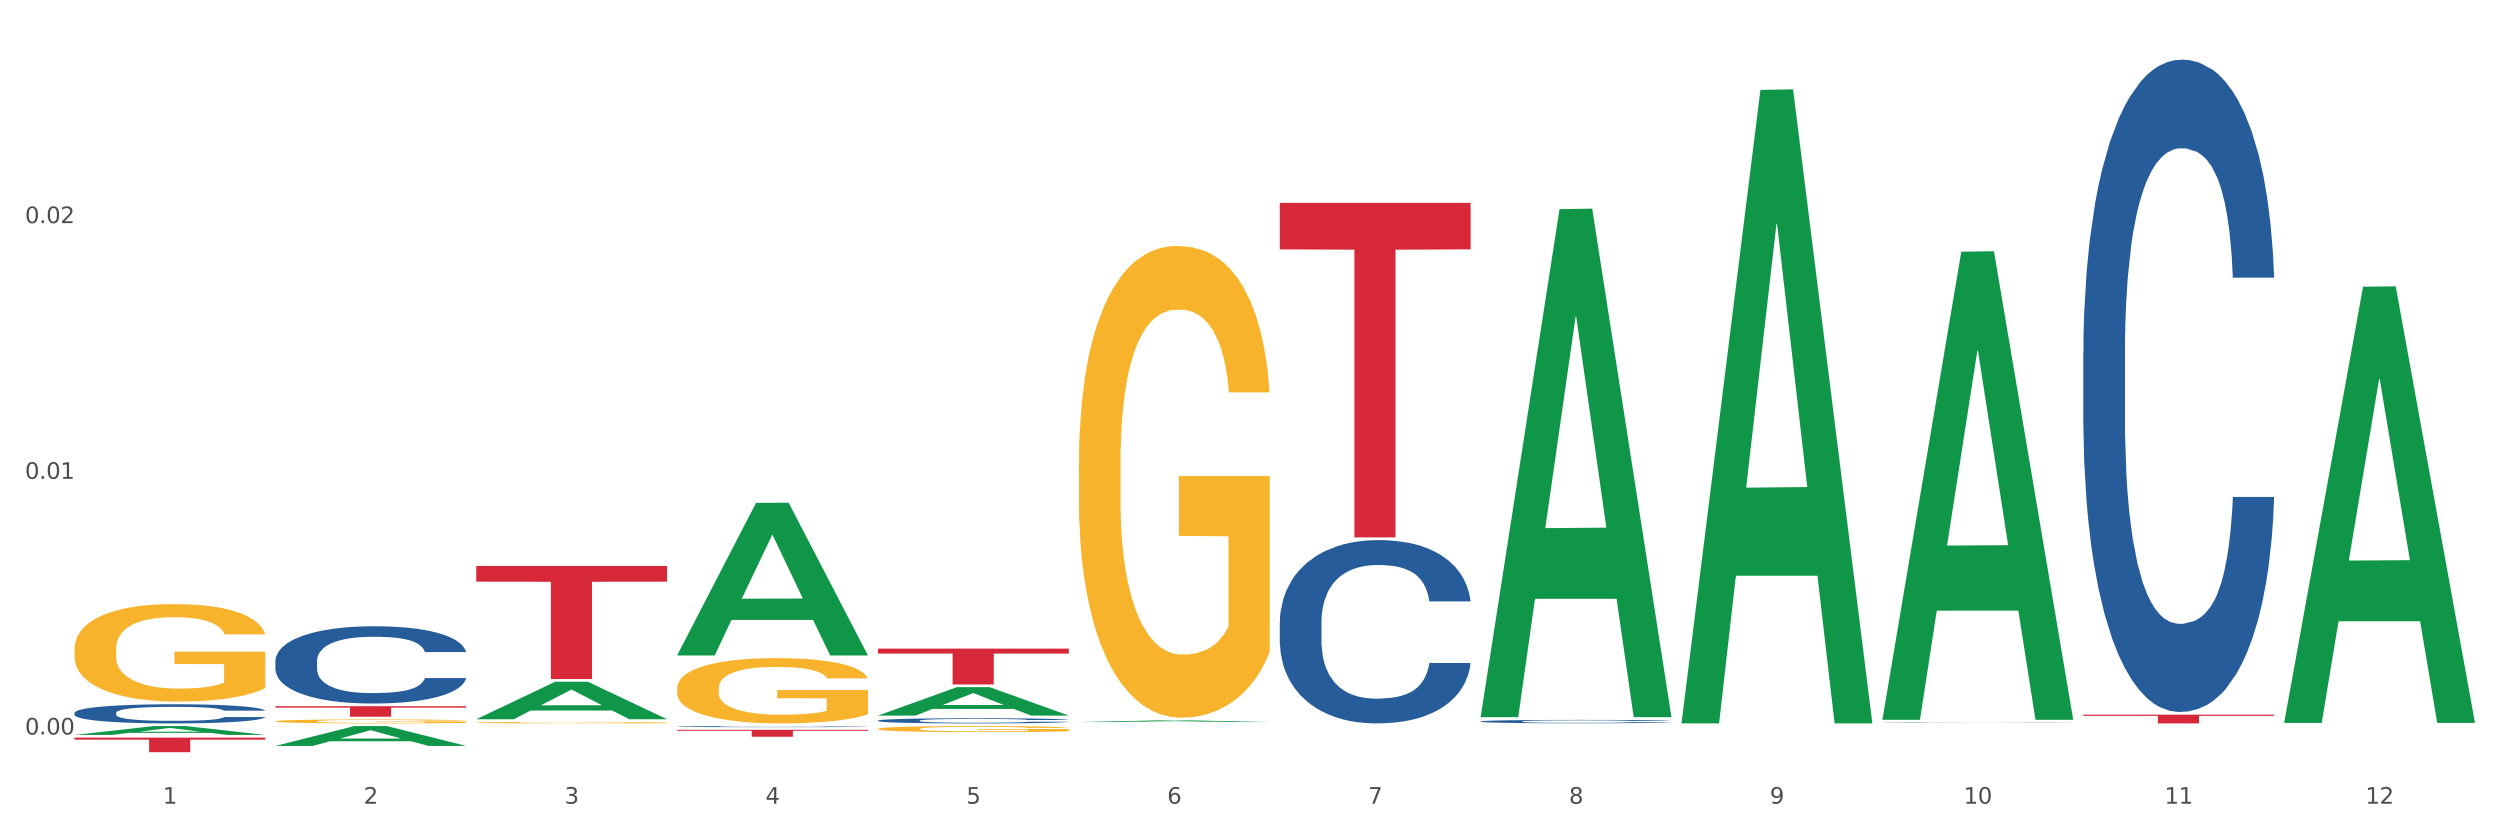 <?xml version="1.0" encoding="utf-8" standalone="no"?>
<!DOCTYPE svg PUBLIC "-//W3C//DTD SVG 1.1//EN"
  "http://www.w3.org/Graphics/SVG/1.1/DTD/svg11.dtd">
<svg xmlns:xlink="http://www.w3.org/1999/xlink" width="1080pt" height="360pt" viewBox="0 0 1080 360" xmlns="http://www.w3.org/2000/svg" version="1.1">
 <rect x="0" y="0" width="1080" height="360" fill="#333333" stroke="none"/>
 <defs>
  <style type="text/css">*{stroke-linejoin: round; stroke-linecap: butt}</style>
 </defs>
 <g id="figure_1">
  <g id="patch_1">
   <path d="M 0 360 
L 1080 360 
L 1080 0 
L 0 0 
z
" style="fill: #ffffff; stroke: #ffffff; stroke-linejoin: miter"/>
  </g>
  <g id="axes_1">
   <g id="matplotlib.axis_1">
    <g id="xtick_1">
     <g id="text_1">
      <!-- 1 -->
      <g style="fill: #4d4d4d" transform="translate(70.342 347.204) scale(0.096 -0.096)">
       <defs>
        <path id="DejaVuSans-31" d="M 794 531 
L 1825 531 
L 1825 4091 
L 703 3866 
L 703 4441 
L 1819 4666 
L 2450 4666 
L 2450 531 
L 3481 531 
L 3481 0 
L 794 0 
L 794 531 
z
" transform="scale(0.016)"/>
       </defs>
       <use xlink:href="#DejaVuSans-31"/>
      </g>
     </g>
    </g>
    <g id="xtick_2">
     <g id="text_2">
      <!-- 2 -->
      <g style="fill: #4d4d4d" transform="translate(157.122 347.204) scale(0.096 -0.096)">
       <defs>
        <path id="DejaVuSans-32" d="M 1228 531 
L 3431 531 
L 3431 0 
L 469 0 
L 469 531 
Q 828 903 1448 1529 
Q 2069 2156 2228 2338 
Q 2531 2678 2651 2914 
Q 2772 3150 2772 3378 
Q 2772 3750 2511 3984 
Q 2250 4219 1831 4219 
Q 1534 4219 1204 4116 
Q 875 4013 500 3803 
L 500 4441 
Q 881 4594 1212 4672 
Q 1544 4750 1819 4750 
Q 2544 4750 2975 4387 
Q 3406 4025 3406 3419 
Q 3406 3131 3298 2873 
Q 3191 2616 2906 2266 
Q 2828 2175 2409 1742 
Q 1991 1309 1228 531 
z
" transform="scale(0.016)"/>
       </defs>
       <use xlink:href="#DejaVuSans-32"/>
      </g>
     </g>
    </g>
    <g id="xtick_3">
     <g id="text_3">
      <!-- 3 -->
      <g style="fill: #4d4d4d" transform="translate(243.902 347.204) scale(0.096 -0.096)">
       <defs>
        <path id="DejaVuSans-33" d="M 2597 2516 
Q 3050 2419 3304 2112 
Q 3559 1806 3559 1356 
Q 3559 666 3084 287 
Q 2609 -91 1734 -91 
Q 1441 -91 1130 -33 
Q 819 25 488 141 
L 488 750 
Q 750 597 1062 519 
Q 1375 441 1716 441 
Q 2309 441 2620 675 
Q 2931 909 2931 1356 
Q 2931 1769 2642 2001 
Q 2353 2234 1838 2234 
L 1294 2234 
L 1294 2753 
L 1863 2753 
Q 2328 2753 2575 2939 
Q 2822 3125 2822 3475 
Q 2822 3834 2567 4026 
Q 2313 4219 1838 4219 
Q 1578 4219 1281 4162 
Q 984 4106 628 3988 
L 628 4550 
Q 988 4650 1302 4700 
Q 1616 4750 1894 4750 
Q 2613 4750 3031 4423 
Q 3450 4097 3450 3541 
Q 3450 3153 3228 2886 
Q 3006 2619 2597 2516 
z
" transform="scale(0.016)"/>
       </defs>
       <use xlink:href="#DejaVuSans-33"/>
      </g>
     </g>
    </g>
    <g id="xtick_4">
     <g id="text_4">
      <!-- 4 -->
      <g style="fill: #4d4d4d" transform="translate(330.683 347.204) scale(0.096 -0.096)">
       <defs>
        <path id="DejaVuSans-34" d="M 2419 4116 
L 825 1625 
L 2419 1625 
L 2419 4116 
z
M 2253 4666 
L 3047 4666 
L 3047 1625 
L 3713 1625 
L 3713 1100 
L 3047 1100 
L 3047 0 
L 2419 0 
L 2419 1100 
L 313 1100 
L 313 1709 
L 2253 4666 
z
" transform="scale(0.016)"/>
       </defs>
       <use xlink:href="#DejaVuSans-34"/>
      </g>
     </g>
    </g>
    <g id="xtick_5">
     <g id="text_5">
      <!-- 5 -->
      <g style="fill: #4d4d4d" transform="translate(417.463 347.204) scale(0.096 -0.096)">
       <defs>
        <path id="DejaVuSans-35" d="M 691 4666 
L 3169 4666 
L 3169 4134 
L 1269 4134 
L 1269 2991 
Q 1406 3038 1543 3061 
Q 1681 3084 1819 3084 
Q 2600 3084 3056 2656 
Q 3513 2228 3513 1497 
Q 3513 744 3044 326 
Q 2575 -91 1722 -91 
Q 1428 -91 1123 -41 
Q 819 9 494 109 
L 494 744 
Q 775 591 1075 516 
Q 1375 441 1709 441 
Q 2250 441 2565 725 
Q 2881 1009 2881 1497 
Q 2881 1984 2565 2268 
Q 2250 2553 1709 2553 
Q 1456 2553 1204 2497 
Q 953 2441 691 2322 
L 691 4666 
z
" transform="scale(0.016)"/>
       </defs>
       <use xlink:href="#DejaVuSans-35"/>
      </g>
     </g>
    </g>
    <g id="xtick_6">
     <g id="text_6">
      <!-- 6 -->
      <g style="fill: #4d4d4d" transform="translate(504.243 347.204) scale(0.096 -0.096)">
       <defs>
        <path id="DejaVuSans-36" d="M 2113 2584 
Q 1688 2584 1439 2293 
Q 1191 2003 1191 1497 
Q 1191 994 1439 701 
Q 1688 409 2113 409 
Q 2538 409 2786 701 
Q 3034 994 3034 1497 
Q 3034 2003 2786 2293 
Q 2538 2584 2113 2584 
z
M 3366 4563 
L 3366 3988 
Q 3128 4100 2886 4159 
Q 2644 4219 2406 4219 
Q 1781 4219 1451 3797 
Q 1122 3375 1075 2522 
Q 1259 2794 1537 2939 
Q 1816 3084 2150 3084 
Q 2853 3084 3261 2657 
Q 3669 2231 3669 1497 
Q 3669 778 3244 343 
Q 2819 -91 2113 -91 
Q 1303 -91 875 529 
Q 447 1150 447 2328 
Q 447 3434 972 4092 
Q 1497 4750 2381 4750 
Q 2619 4750 2861 4703 
Q 3103 4656 3366 4563 
z
" transform="scale(0.016)"/>
       </defs>
       <use xlink:href="#DejaVuSans-36"/>
      </g>
     </g>
    </g>
    <g id="xtick_7">
     <g id="text_7">
      <!-- 7 -->
      <g style="fill: #4d4d4d" transform="translate(591.024 347.204) scale(0.096 -0.096)">
       <defs>
        <path id="DejaVuSans-37" d="M 525 4666 
L 3525 4666 
L 3525 4397 
L 1831 0 
L 1172 0 
L 2766 4134 
L 525 4134 
L 525 4666 
z
" transform="scale(0.016)"/>
       </defs>
       <use xlink:href="#DejaVuSans-37"/>
      </g>
     </g>
    </g>
    <g id="xtick_8">
     <g id="text_8">
      <!-- 8 -->
      <g style="fill: #4d4d4d" transform="translate(677.804 347.204) scale(0.096 -0.096)">
       <defs>
        <path id="DejaVuSans-38" d="M 2034 2216 
Q 1584 2216 1326 1975 
Q 1069 1734 1069 1313 
Q 1069 891 1326 650 
Q 1584 409 2034 409 
Q 2484 409 2743 651 
Q 3003 894 3003 1313 
Q 3003 1734 2745 1975 
Q 2488 2216 2034 2216 
z
M 1403 2484 
Q 997 2584 770 2862 
Q 544 3141 544 3541 
Q 544 4100 942 4425 
Q 1341 4750 2034 4750 
Q 2731 4750 3128 4425 
Q 3525 4100 3525 3541 
Q 3525 3141 3298 2862 
Q 3072 2584 2669 2484 
Q 3125 2378 3379 2068 
Q 3634 1759 3634 1313 
Q 3634 634 3220 271 
Q 2806 -91 2034 -91 
Q 1263 -91 848 271 
Q 434 634 434 1313 
Q 434 1759 690 2068 
Q 947 2378 1403 2484 
z
M 1172 3481 
Q 1172 3119 1398 2916 
Q 1625 2713 2034 2713 
Q 2441 2713 2670 2916 
Q 2900 3119 2900 3481 
Q 2900 3844 2670 4047 
Q 2441 4250 2034 4250 
Q 1625 4250 1398 4047 
Q 1172 3844 1172 3481 
z
" transform="scale(0.016)"/>
       </defs>
       <use xlink:href="#DejaVuSans-38"/>
      </g>
     </g>
    </g>
    <g id="xtick_9">
     <g id="text_9">
      <!-- 9 -->
      <g style="fill: #4d4d4d" transform="translate(764.584 347.204) scale(0.096 -0.096)">
       <defs>
        <path id="DejaVuSans-39" d="M 703 97 
L 703 672 
Q 941 559 1184 500 
Q 1428 441 1663 441 
Q 2288 441 2617 861 
Q 2947 1281 2994 2138 
Q 2813 1869 2534 1725 
Q 2256 1581 1919 1581 
Q 1219 1581 811 2004 
Q 403 2428 403 3163 
Q 403 3881 828 4315 
Q 1253 4750 1959 4750 
Q 2769 4750 3195 4129 
Q 3622 3509 3622 2328 
Q 3622 1225 3098 567 
Q 2575 -91 1691 -91 
Q 1453 -91 1209 -44 
Q 966 3 703 97 
z
M 1959 2075 
Q 2384 2075 2632 2365 
Q 2881 2656 2881 3163 
Q 2881 3666 2632 3958 
Q 2384 4250 1959 4250 
Q 1534 4250 1286 3958 
Q 1038 3666 1038 3163 
Q 1038 2656 1286 2365 
Q 1534 2075 1959 2075 
z
" transform="scale(0.016)"/>
       </defs>
       <use xlink:href="#DejaVuSans-39"/>
      </g>
     </g>
    </g>
    <g id="xtick_10">
     <g id="text_10">
      <!-- 10 -->
      <g style="fill: #4d4d4d" transform="translate(848.311 347.204) scale(0.096 -0.096)">
       <defs>
        <path id="DejaVuSans-30" d="M 2034 4250 
Q 1547 4250 1301 3770 
Q 1056 3291 1056 2328 
Q 1056 1369 1301 889 
Q 1547 409 2034 409 
Q 2525 409 2770 889 
Q 3016 1369 3016 2328 
Q 3016 3291 2770 3770 
Q 2525 4250 2034 4250 
z
M 2034 4750 
Q 2819 4750 3233 4129 
Q 3647 3509 3647 2328 
Q 3647 1150 3233 529 
Q 2819 -91 2034 -91 
Q 1250 -91 836 529 
Q 422 1150 422 2328 
Q 422 3509 836 4129 
Q 1250 4750 2034 4750 
z
" transform="scale(0.016)"/>
       </defs>
       <use xlink:href="#DejaVuSans-31"/>
       <use xlink:href="#DejaVuSans-30" transform="translate(63.623 0)"/>
      </g>
     </g>
    </g>
    <g id="xtick_11">
     <g id="text_11">
      <!-- 11 -->
      <g style="fill: #4d4d4d" transform="translate(935.091 347.204) scale(0.096 -0.096)">
       <use xlink:href="#DejaVuSans-31"/>
       <use xlink:href="#DejaVuSans-31" transform="translate(63.623 0)"/>
      </g>
     </g>
    </g>
    <g id="xtick_12">
     <g id="text_12">
      <!-- 12 -->
      <g style="fill: #4d4d4d" transform="translate(1021.871 347.204) scale(0.096 -0.096)">
       <use xlink:href="#DejaVuSans-31"/>
       <use xlink:href="#DejaVuSans-32" transform="translate(63.623 0)"/>
      </g>
     </g>
    </g>
    <g id="xtick_13"/>
    <g id="xtick_14"/>
    <g id="xtick_15"/>
    <g id="xtick_16"/>
    <g id="xtick_17"/>
    <g id="xtick_18"/>
    <g id="xtick_19"/>
    <g id="xtick_20"/>
    <g id="xtick_21"/>
    <g id="xtick_22"/>
    <g id="xtick_23"/>
   </g>
   <g id="matplotlib.axis_2">
    <g id="ytick_1">
     <g id="text_13">
      <!-- 0.00 -->
      <g style="fill: #4d4d4d" transform="translate(10.8 317.314) scale(0.096 -0.096)">
       <defs>
        <path id="DejaVuSans-2e" d="M 684 794 
L 1344 794 
L 1344 0 
L 684 0 
L 684 794 
z
" transform="scale(0.016)"/>
       </defs>
       <use xlink:href="#DejaVuSans-30"/>
       <use xlink:href="#DejaVuSans-2e" transform="translate(63.623 0)"/>
       <use xlink:href="#DejaVuSans-30" transform="translate(95.41 0)"/>
       <use xlink:href="#DejaVuSans-30" transform="translate(159.033 0)"/>
      </g>
     </g>
    </g>
    <g id="ytick_2">
     <g id="text_14">
      <!-- 0.01 -->
      <g style="fill: #4d4d4d" transform="translate(10.8 206.856) scale(0.096 -0.096)">
       <use xlink:href="#DejaVuSans-30"/>
       <use xlink:href="#DejaVuSans-2e" transform="translate(63.623 0)"/>
       <use xlink:href="#DejaVuSans-30" transform="translate(95.41 0)"/>
       <use xlink:href="#DejaVuSans-31" transform="translate(159.033 0)"/>
      </g>
     </g>
    </g>
    <g id="ytick_3">
     <g id="text_15">
      <!-- 0.02 -->
      <g style="fill: #4d4d4d" transform="translate(10.8 96.397) scale(0.096 -0.096)">
       <use xlink:href="#DejaVuSans-30"/>
       <use xlink:href="#DejaVuSans-2e" transform="translate(63.623 0)"/>
       <use xlink:href="#DejaVuSans-30" transform="translate(95.41 0)"/>
       <use xlink:href="#DejaVuSans-32" transform="translate(159.033 0)"/>
      </g>
     </g>
    </g>
    <g id="ytick_4"/>
    <g id="ytick_5"/>
    <g id="ytick_6"/>
   </g>
   <g id="PolyCollection_1">
    <path d="M 32.175 317.487 
L 32.26 317.484 
L 66.256 313.671 
L 80.365 313.667 
L 114.616 317.494 
L 98.298 317.494 
L 90.904 316.603 
L 55.803 316.603 
L 55.548 316.617 
L 48.408 317.494 
L 32.175 317.494 
L 32.175 317.487 
L 60.222 316.071 
L 86.484 316.068 
L 73.481 314.483 
L 73.311 314.476 
L 73.141 314.486 
L 60.137 316.068 
L 60.222 316.071 
L 32.175 317.487 
z
" clip-path="url(#p9d904eada1)" style="fill: #109648"/>
    <path d="M 379.296 311.287 
L 379.394 311.285 
L 379.394 311.228 
L 379.686 311.15 
L 380.758 311.007 
L 382.122 310.899 
L 384.461 310.773 
L 385.728 310.72 
L 387.385 310.661 
L 390.795 310.565 
L 394.693 310.484 
L 397.422 310.439 
L 399.468 310.41 
L 404.048 310.359 
L 406.679 310.337 
L 409.408 310.319 
L 411.747 310.306 
L 415.645 310.292 
L 418.763 310.286 
L 422.369 310.284 
L 425.389 310.286 
L 429.385 310.294 
L 435.232 310.319 
L 437.473 310.333 
L 440.494 310.357 
L 443.612 310.39 
L 446.146 310.423 
L 449.069 310.469 
L 452.09 310.531 
L 455.014 310.608 
L 457.06 310.679 
L 458.717 310.755 
L 460.178 310.846 
L 461.25 310.946 
L 461.738 311.03 
L 443.905 311.03 
L 443.417 310.954 
L 442.443 310.873 
L 441.468 310.818 
L 440.396 310.773 
L 438.74 310.722 
L 437.278 310.69 
L 434.842 310.651 
L 432.601 310.626 
L 430.749 310.612 
L 428.508 310.6 
L 423.733 310.588 
L 420.322 310.588 
L 418.178 310.592 
L 415.547 310.602 
L 413.306 310.616 
L 410.675 310.641 
L 408.628 310.667 
L 406.582 310.702 
L 405.413 310.726 
L 403.658 310.771 
L 402.489 310.808 
L 400.93 310.871 
L 400.053 310.916 
L 398.494 311.032 
L 397.812 311.117 
L 397.519 311.177 
L 397.324 311.242 
L 397.324 311.56 
L 397.909 311.702 
L 398.396 311.763 
L 399.176 311.833 
L 400.638 311.922 
L 402.781 312.01 
L 405.023 312.073 
L 406.874 312.112 
L 408.628 312.14 
L 410.382 312.163 
L 412.526 312.183 
L 414.28 312.195 
L 416.911 312.208 
L 420.03 312.214 
L 422.466 312.214 
L 427.436 312.204 
L 429.677 312.193 
L 431.821 312.179 
L 434.16 312.157 
L 436.011 312.132 
L 437.083 312.114 
L 438.837 312.075 
L 440.202 312.034 
L 441.371 311.988 
L 442.151 311.947 
L 443.028 311.886 
L 443.71 311.816 
L 443.905 311.78 
L 461.738 311.78 
L 461.348 311.853 
L 460.666 311.924 
L 459.301 312.02 
L 458.23 312.075 
L 456.573 312.142 
L 454.819 312.2 
L 452.383 312.263 
L 450.141 312.31 
L 447.803 312.35 
L 445.269 312.387 
L 440.689 312.438 
L 439.032 312.452 
L 435.524 312.477 
L 432.795 312.491 
L 428.8 312.505 
L 424.707 312.513 
L 420.42 312.515 
L 416.619 312.511 
L 412.429 312.499 
L 409.798 312.487 
L 406.874 312.469 
L 403.464 312.44 
L 400.248 312.405 
L 397.227 312.365 
L 394.401 312.318 
L 391.77 312.265 
L 388.359 312.177 
L 385.825 312.092 
L 383.974 312.012 
L 382.707 311.945 
L 381.44 311.859 
L 380.758 311.8 
L 379.686 311.657 
L 379.296 311.525 
L 379.296 311.287 
z
" clip-path="url(#p9d904eada1)" style="fill: #255c99"/>
    <path d="M 552.857 268.903 
L 552.954 268.83 
L 552.954 266.805 
L 553.247 264.057 
L 554.319 258.994 
L 555.683 255.161 
L 558.022 250.676 
L 559.289 248.796 
L 560.945 246.699 
L 564.356 243.299 
L 568.254 240.406 
L 570.982 238.815 
L 573.029 237.802 
L 577.609 235.994 
L 580.24 235.199 
L 582.969 234.548 
L 585.307 234.114 
L 589.205 233.607 
L 592.324 233.391 
L 595.929 233.318 
L 598.95 233.391 
L 602.945 233.68 
L 608.792 234.548 
L 611.034 235.054 
L 614.055 235.922 
L 617.173 237.079 
L 619.707 238.236 
L 622.63 239.9 
L 625.651 242.07 
L 628.574 244.818 
L 630.621 247.349 
L 632.277 250.026 
L 633.739 253.28 
L 634.811 256.824 
L 635.298 259.79 
L 617.465 259.79 
L 616.978 257.114 
L 616.004 254.22 
L 615.029 252.268 
L 613.957 250.676 
L 612.301 248.868 
L 610.839 247.711 
L 608.403 246.337 
L 606.161 245.469 
L 604.31 244.963 
L 602.068 244.529 
L 597.293 244.095 
L 593.883 244.095 
L 591.739 244.239 
L 589.108 244.601 
L 586.866 245.107 
L 584.235 245.975 
L 582.189 246.916 
L 580.143 248.145 
L 578.973 249.013 
L 577.219 250.604 
L 576.05 251.906 
L 574.491 254.148 
L 573.614 255.739 
L 572.054 259.862 
L 571.372 262.9 
L 571.08 264.997 
L 570.885 267.312 
L 570.885 278.594 
L 571.47 283.657 
L 571.957 285.827 
L 572.736 288.286 
L 574.198 291.468 
L 576.342 294.579 
L 578.583 296.821 
L 580.435 298.195 
L 582.189 299.207 
L 583.943 300.003 
L 586.087 300.726 
L 587.841 301.16 
L 590.472 301.594 
L 593.59 301.811 
L 596.027 301.811 
L 600.997 301.45 
L 603.238 301.088 
L 605.382 300.582 
L 607.72 299.786 
L 609.572 298.918 
L 610.644 298.267 
L 612.398 296.893 
L 613.762 295.446 
L 614.932 293.783 
L 615.711 292.336 
L 616.588 290.167 
L 617.27 287.708 
L 617.465 286.406 
L 635.298 286.406 
L 634.909 289.009 
L 634.226 291.541 
L 632.862 294.94 
L 631.79 296.893 
L 630.134 299.28 
L 628.379 301.305 
L 625.943 303.547 
L 623.702 305.21 
L 621.363 306.657 
L 618.83 307.959 
L 614.249 309.767 
L 612.593 310.273 
L 609.085 311.141 
L 606.356 311.648 
L 602.361 312.154 
L 598.268 312.443 
L 593.98 312.515 
L 590.18 312.371 
L 585.989 311.937 
L 583.358 311.503 
L 580.435 310.852 
L 577.024 309.839 
L 573.808 308.61 
L 570.788 307.163 
L 567.962 305.5 
L 565.33 303.619 
L 561.92 300.509 
L 559.386 297.472 
L 557.535 294.651 
L 556.268 292.264 
L 555.001 289.226 
L 554.319 287.129 
L 553.247 282.066 
L 552.857 277.365 
L 552.857 268.903 
z
" clip-path="url(#p9d904eada1)" style="fill: #255c99"/>
    <path d="M 639.637 311.649 
L 639.735 311.647 
L 639.735 311.61 
L 640.027 311.56 
L 641.099 311.467 
L 642.463 311.396 
L 644.802 311.314 
L 646.069 311.279 
L 647.726 311.241 
L 651.136 311.178 
L 655.034 311.125 
L 657.763 311.096 
L 659.809 311.078 
L 664.389 311.044 
L 667.02 311.03 
L 669.749 311.018 
L 672.088 311.01 
L 675.986 311 
L 679.104 310.997 
L 682.71 310.995 
L 685.73 310.997 
L 689.726 311.002 
L 695.573 311.018 
L 697.814 311.027 
L 700.835 311.043 
L 703.953 311.064 
L 706.487 311.085 
L 709.41 311.116 
L 712.431 311.156 
L 715.355 311.206 
L 717.401 311.253 
L 719.058 311.302 
L 720.519 311.362 
L 721.591 311.427 
L 722.079 311.481 
L 704.246 311.481 
L 703.758 311.432 
L 702.784 311.379 
L 701.809 311.343 
L 700.737 311.314 
L 699.081 311.281 
L 697.619 311.259 
L 695.183 311.234 
L 692.942 311.218 
L 691.09 311.209 
L 688.849 311.201 
L 684.074 311.193 
L 680.663 311.193 
L 678.519 311.196 
L 675.888 311.202 
L 673.647 311.212 
L 671.016 311.228 
L 668.969 311.245 
L 666.923 311.267 
L 665.754 311.283 
L 663.999 311.313 
L 662.83 311.336 
L 661.271 311.378 
L 660.394 311.407 
L 658.835 311.483 
L 658.153 311.538 
L 657.86 311.577 
L 657.665 311.619 
L 657.665 311.827 
L 658.25 311.919 
L 658.737 311.959 
L 659.517 312.004 
L 660.979 312.063 
L 663.122 312.12 
L 665.364 312.161 
L 667.215 312.186 
L 668.969 312.205 
L 670.723 312.22 
L 672.867 312.233 
L 674.621 312.241 
L 677.252 312.249 
L 680.371 312.253 
L 682.807 312.253 
L 687.777 312.246 
L 690.018 312.24 
L 692.162 312.23 
L 694.501 312.216 
L 696.352 312.2 
L 697.424 312.188 
L 699.178 312.162 
L 700.543 312.136 
L 701.712 312.105 
L 702.492 312.079 
L 703.369 312.039 
L 704.051 311.994 
L 704.246 311.97 
L 722.079 311.97 
L 721.689 312.018 
L 721.007 312.064 
L 719.642 312.127 
L 718.571 312.162 
L 716.914 312.206 
L 715.16 312.244 
L 712.724 312.285 
L 710.482 312.315 
L 708.144 312.342 
L 705.61 312.366 
L 701.03 312.399 
L 699.373 312.408 
L 695.865 312.424 
L 693.136 312.433 
L 689.141 312.443 
L 685.048 312.448 
L 680.761 312.449 
L 676.96 312.447 
L 672.77 312.439 
L 670.139 312.431 
L 667.215 312.419 
L 663.805 312.4 
L 660.589 312.378 
L 657.568 312.351 
L 654.742 312.321 
L 652.111 312.286 
L 648.7 312.229 
L 646.166 312.173 
L 644.315 312.121 
L 643.048 312.078 
L 641.781 312.022 
L 641.099 311.983 
L 640.027 311.89 
L 639.637 311.804 
L 639.637 311.649 
z
" clip-path="url(#p9d904eada1)" style="fill: #255c99"/>
    <path d="M 813.198 312.192 
L 813.295 312.192 
L 813.295 312.188 
L 813.588 312.181 
L 814.66 312.17 
L 816.024 312.161 
L 818.363 312.151 
L 819.63 312.147 
L 821.286 312.142 
L 824.697 312.134 
L 828.595 312.128 
L 831.323 312.124 
L 833.37 312.122 
L 837.95 312.118 
L 840.581 312.116 
L 843.31 312.115 
L 845.648 312.114 
L 849.546 312.112 
L 852.665 312.112 
L 856.27 312.112 
L 859.291 312.112 
L 863.286 312.113 
L 869.133 312.115 
L 871.375 312.116 
L 874.396 312.118 
L 877.514 312.12 
L 880.048 312.123 
L 882.971 312.127 
L 885.992 312.132 
L 888.915 312.138 
L 890.962 312.144 
L 892.618 312.15 
L 894.08 312.157 
L 895.152 312.165 
L 895.639 312.172 
L 877.806 312.172 
L 877.319 312.166 
L 876.345 312.159 
L 875.37 312.155 
L 874.298 312.151 
L 872.642 312.147 
L 871.18 312.144 
L 868.744 312.141 
L 866.502 312.139 
L 864.651 312.138 
L 862.409 312.137 
L 857.634 312.136 
L 854.224 312.136 
L 852.08 312.136 
L 849.449 312.137 
L 847.207 312.138 
L 844.576 312.14 
L 842.53 312.143 
L 840.484 312.145 
L 839.314 312.147 
L 837.56 312.151 
L 836.391 312.154 
L 834.832 312.159 
L 833.955 312.162 
L 832.395 312.172 
L 831.713 312.179 
L 831.421 312.183 
L 831.226 312.189 
L 831.226 312.214 
L 831.811 312.226 
L 832.298 312.231 
L 833.077 312.236 
L 834.539 312.243 
L 836.683 312.25 
L 838.924 312.255 
L 840.776 312.259 
L 842.53 312.261 
L 844.284 312.263 
L 846.428 312.264 
L 848.182 312.265 
L 850.813 312.266 
L 853.931 312.267 
L 856.368 312.267 
L 861.338 312.266 
L 863.579 312.265 
L 865.723 312.264 
L 868.061 312.262 
L 869.913 312.26 
L 870.985 312.259 
L 872.739 312.256 
L 874.103 312.252 
L 875.273 312.249 
L 876.052 312.245 
L 876.929 312.24 
L 877.611 312.235 
L 877.806 312.232 
L 895.639 312.232 
L 895.25 312.238 
L 894.567 312.244 
L 893.203 312.251 
L 892.131 312.256 
L 890.475 312.261 
L 888.72 312.266 
L 886.284 312.271 
L 884.043 312.274 
L 881.704 312.278 
L 879.171 312.281 
L 874.59 312.285 
L 872.934 312.286 
L 869.426 312.288 
L 866.697 312.289 
L 862.702 312.29 
L 858.609 312.291 
L 854.321 312.291 
L 850.521 312.291 
L 846.33 312.29 
L 843.699 312.289 
L 840.776 312.287 
L 837.365 312.285 
L 834.149 312.282 
L 831.129 312.279 
L 828.303 312.275 
L 825.671 312.271 
L 822.261 312.264 
L 819.727 312.257 
L 817.876 312.251 
L 816.609 312.245 
L 815.342 312.238 
L 814.66 312.234 
L 813.588 312.222 
L 813.198 312.211 
L 813.198 312.192 
z
" clip-path="url(#p9d904eada1)" style="fill: #255c99"/>
    <path d="M 899.978 152.387 
L 900.076 152.129 
L 900.076 144.923 
L 900.368 135.143 
L 901.44 117.127 
L 902.804 103.486 
L 905.143 87.529 
L 906.41 80.837 
L 908.067 73.373 
L 911.477 61.277 
L 915.375 50.982 
L 918.104 45.32 
L 920.15 41.717 
L 924.73 35.282 
L 927.361 32.451 
L 930.09 30.135 
L 932.429 28.591 
L 936.327 26.789 
L 939.445 26.017 
L 943.051 25.759 
L 946.071 26.017 
L 950.067 27.046 
L 955.914 30.135 
L 958.155 31.936 
L 961.176 35.025 
L 964.294 39.143 
L 966.828 43.261 
L 969.751 49.18 
L 972.772 56.902 
L 975.696 66.682 
L 977.742 75.69 
L 979.399 85.212 
L 980.86 96.794 
L 981.932 109.405 
L 982.42 119.958 
L 964.587 119.958 
L 964.099 110.435 
L 963.125 100.14 
L 962.15 93.191 
L 961.078 87.529 
L 959.422 81.095 
L 957.96 76.977 
L 955.524 72.087 
L 953.283 68.998 
L 951.431 67.196 
L 949.19 65.652 
L 944.415 64.108 
L 941.004 64.108 
L 938.86 64.623 
L 936.229 65.91 
L 933.988 67.711 
L 931.357 70.8 
L 929.31 74.145 
L 927.264 78.521 
L 926.095 81.609 
L 924.34 87.271 
L 923.171 91.904 
L 921.612 99.883 
L 920.735 105.545 
L 919.176 120.215 
L 918.494 131.025 
L 918.201 138.489 
L 918.006 146.724 
L 918.006 186.875 
L 918.591 204.891 
L 919.078 212.612 
L 919.858 221.362 
L 921.32 232.687 
L 923.463 243.754 
L 925.705 251.732 
L 927.556 256.622 
L 929.31 260.226 
L 931.064 263.057 
L 933.208 265.63 
L 934.962 267.175 
L 937.593 268.719 
L 940.712 269.491 
L 943.148 269.491 
L 948.118 268.204 
L 950.359 266.917 
L 952.503 265.116 
L 954.842 262.285 
L 956.693 259.196 
L 957.765 256.88 
L 959.519 251.99 
L 960.884 246.842 
L 962.053 240.923 
L 962.833 235.775 
L 963.71 228.054 
L 964.392 219.303 
L 964.587 214.671 
L 982.42 214.671 
L 982.03 223.936 
L 981.348 232.944 
L 979.983 245.041 
L 978.912 251.99 
L 977.255 260.483 
L 975.501 267.689 
L 973.065 275.668 
L 970.823 281.588 
L 968.485 286.735 
L 965.951 291.368 
L 961.371 297.802 
L 959.714 299.604 
L 956.206 302.692 
L 953.477 304.494 
L 949.482 306.295 
L 945.389 307.325 
L 941.102 307.582 
L 937.301 307.067 
L 933.111 305.523 
L 930.48 303.979 
L 927.556 301.663 
L 924.146 298.059 
L 920.93 293.684 
L 917.909 288.537 
L 915.083 282.617 
L 912.452 275.925 
L 909.041 264.858 
L 906.507 254.049 
L 904.656 244.011 
L 903.389 235.518 
L 902.122 224.708 
L 901.44 217.244 
L 900.368 199.228 
L 899.978 182.499 
L 899.978 152.387 
z
" clip-path="url(#p9d904eada1)" style="fill: #255c99"/>
    <path d="M 32.175 307.958 
L 32.272 307.95 
L 32.272 307.739 
L 32.565 307.452 
L 33.637 306.922 
L 35.001 306.522 
L 37.34 306.053 
L 38.607 305.857 
L 40.263 305.638 
L 43.674 305.282 
L 47.572 304.98 
L 50.3 304.814 
L 52.347 304.708 
L 56.927 304.519 
L 59.558 304.436 
L 62.287 304.368 
L 64.625 304.323 
L 68.523 304.27 
L 71.642 304.247 
L 75.247 304.239 
L 78.268 304.247 
L 82.263 304.277 
L 88.11 304.368 
L 90.352 304.421 
L 93.373 304.511 
L 96.491 304.632 
L 99.025 304.753 
L 101.948 304.927 
L 104.969 305.154 
L 107.892 305.441 
L 109.939 305.706 
L 111.595 305.985 
L 113.057 306.325 
L 114.129 306.696 
L 114.616 307.006 
L 96.783 307.006 
L 96.296 306.726 
L 95.322 306.424 
L 94.347 306.22 
L 93.275 306.053 
L 91.619 305.864 
L 90.157 305.743 
L 87.721 305.6 
L 85.479 305.509 
L 83.628 305.456 
L 81.386 305.411 
L 76.611 305.366 
L 73.201 305.366 
L 71.057 305.381 
L 68.426 305.418 
L 66.184 305.471 
L 63.553 305.562 
L 61.507 305.66 
L 59.461 305.789 
L 58.291 305.879 
L 56.537 306.046 
L 55.368 306.182 
L 53.809 306.416 
L 52.932 306.582 
L 51.372 307.013 
L 50.69 307.331 
L 50.398 307.55 
L 50.203 307.792 
L 50.203 308.971 
L 50.788 309.5 
L 51.275 309.727 
L 52.054 309.983 
L 53.516 310.316 
L 55.66 310.641 
L 57.901 310.875 
L 59.753 311.019 
L 61.507 311.125 
L 63.261 311.208 
L 65.405 311.283 
L 67.159 311.329 
L 69.79 311.374 
L 72.908 311.397 
L 75.345 311.397 
L 80.314 311.359 
L 82.556 311.321 
L 84.7 311.268 
L 87.038 311.185 
L 88.89 311.095 
L 89.962 311.026 
L 91.716 310.883 
L 93.08 310.732 
L 94.25 310.558 
L 95.029 310.407 
L 95.906 310.18 
L 96.588 309.923 
L 96.783 309.787 
L 114.616 309.787 
L 114.227 310.059 
L 113.544 310.324 
L 112.18 310.679 
L 111.108 310.883 
L 109.452 311.132 
L 107.697 311.344 
L 105.261 311.578 
L 103.02 311.752 
L 100.681 311.903 
L 98.148 312.039 
L 93.567 312.228 
L 91.911 312.281 
L 88.403 312.372 
L 85.674 312.425 
L 81.679 312.478 
L 77.586 312.508 
L 73.298 312.515 
L 69.498 312.5 
L 65.307 312.455 
L 62.676 312.41 
L 59.753 312.342 
L 56.342 312.236 
L 53.126 312.107 
L 50.105 311.956 
L 47.279 311.782 
L 44.648 311.586 
L 41.238 311.261 
L 38.704 310.943 
L 36.853 310.649 
L 35.586 310.399 
L 34.319 310.082 
L 33.637 309.863 
L 32.565 309.333 
L 32.175 308.842 
L 32.175 307.958 
z
" clip-path="url(#p9d904eada1)" style="fill: #255c99"/>
    <path d="M 32.175 318.646 
L 114.616 318.646 
L 114.616 319.522 
L 82.187 319.528 
L 82.187 324.95 
L 64.409 324.95 
L 64.409 319.528 
L 32.175 319.522 
L 32.175 318.652 
L 32.175 318.646 
z
" clip-path="url(#p9d904eada1)" style="fill: #d62839"/>
    <path d="M 118.955 305.074 
L 201.397 305.074 
L 201.397 305.709 
L 168.967 305.713 
L 168.967 309.642 
L 151.189 309.642 
L 151.189 305.713 
L 118.955 305.709 
L 118.955 305.078 
L 118.955 305.074 
z
" clip-path="url(#p9d904eada1)" style="fill: #d62839"/>
    <path d="M 32.175 280.438 
L 32.272 280.399 
L 32.272 279.015 
L 32.467 277.823 
L 33.44 274.939 
L 34.9 272.554 
L 35.971 271.285 
L 37.042 270.247 
L 38.307 269.209 
L 39.864 268.132 
L 42.687 266.555 
L 44.439 265.748 
L 46.58 264.902 
L 50.474 263.671 
L 53.296 262.979 
L 56.216 262.402 
L 60.986 261.71 
L 64.1 261.402 
L 67.41 261.172 
L 71.4 261.018 
L 74.418 260.979 
L 81.036 261.095 
L 86.682 261.441 
L 89.407 261.71 
L 92.911 262.172 
L 94.76 262.479 
L 97.778 263.094 
L 100.892 263.902 
L 103.034 264.594 
L 106.246 265.902 
L 108.679 267.209 
L 110.918 268.824 
L 112.086 269.939 
L 112.962 270.978 
L 113.74 272.17 
L 114.519 274.054 
L 96.999 274.054 
L 96.318 272.708 
L 95.247 271.439 
L 93.69 270.209 
L 92.327 269.44 
L 89.991 268.478 
L 87.85 267.863 
L 85.611 267.401 
L 82.886 267.017 
L 80.744 266.825 
L 77.727 266.671 
L 71.79 266.709 
L 67.799 267.017 
L 65.074 267.401 
L 63.322 267.748 
L 61.764 268.132 
L 60.012 268.67 
L 57.968 269.478 
L 56.508 270.209 
L 55.048 271.132 
L 53.88 272.055 
L 52.81 273.131 
L 51.934 274.285 
L 51.252 275.477 
L 50.668 276.938 
L 50.182 279.361 
L 50.182 284.629 
L 50.376 285.821 
L 50.863 287.398 
L 51.447 288.59 
L 52.42 290.013 
L 53.296 290.974 
L 54.951 292.359 
L 56.8 293.512 
L 58.26 294.243 
L 59.72 294.858 
L 62.251 295.704 
L 65.074 296.397 
L 67.507 296.82 
L 70.816 297.204 
L 73.055 297.358 
L 75.002 297.435 
L 79.771 297.435 
L 83.178 297.319 
L 86.974 297.05 
L 89.894 296.704 
L 92.327 296.281 
L 95.052 295.589 
L 96.804 294.935 
L 96.804 286.898 
L 75.391 286.86 
L 75.391 281.514 
L 114.616 281.514 
L 114.616 297.204 
L 112.962 298.012 
L 111.112 298.742 
L 109.166 299.396 
L 106.246 300.204 
L 102.742 300.973 
L 99.627 301.511 
L 96.318 301.973 
L 92.424 302.396 
L 87.363 302.78 
L 84.248 302.934 
L 80.355 303.049 
L 75.78 303.088 
L 71.79 303.011 
L 67.896 302.819 
L 63.808 302.472 
L 59.818 301.973 
L 56.8 301.473 
L 53.783 300.857 
L 50.571 300.05 
L 48.04 299.281 
L 46.094 298.588 
L 43.952 297.704 
L 41.616 296.55 
L 39.864 295.512 
L 38.307 294.435 
L 36.652 293.051 
L 35.484 291.859 
L 34.316 290.359 
L 33.635 289.244 
L 32.856 287.513 
L 32.272 285.091 
L 32.175 280.438 
z
" clip-path="url(#p9d904eada1)" style="fill: #f7b32b"/>
    <path d="M 205.736 244.496 
L 288.177 244.496 
L 288.177 251.285 
L 255.747 251.331 
L 255.747 293.355 
L 237.97 293.355 
L 237.97 251.331 
L 205.736 251.285 
L 205.736 244.541 
L 205.736 244.496 
z
" clip-path="url(#p9d904eada1)" style="fill: #d62839"/>
    <path d="M 292.516 315.284 
L 374.957 315.284 
L 374.957 315.697 
L 342.528 315.7 
L 342.528 318.26 
L 324.75 318.26 
L 324.75 315.7 
L 292.516 315.697 
L 292.516 315.286 
L 292.516 315.284 
z
" clip-path="url(#p9d904eada1)" style="fill: #d62839"/>
    <path d="M 379.296 280.193 
L 461.738 280.193 
L 461.738 282.346 
L 429.308 282.361 
L 429.308 295.691 
L 411.531 295.691 
L 411.531 282.361 
L 379.296 282.346 
L 379.296 280.207 
L 379.296 280.193 
z
" clip-path="url(#p9d904eada1)" style="fill: #d62839"/>
    <path d="M 552.857 87.648 
L 635.298 87.648 
L 635.298 107.731 
L 602.869 107.867 
L 602.869 232.167 
L 585.091 232.167 
L 585.091 107.867 
L 552.857 107.731 
L 552.857 87.783 
L 552.857 87.648 
z
" clip-path="url(#p9d904eada1)" style="fill: #d62839"/>
    <path d="M 899.978 308.734 
L 982.42 308.734 
L 982.42 309.259 
L 949.99 309.263 
L 949.99 312.515 
L 932.213 312.515 
L 932.213 309.263 
L 899.978 309.259 
L 899.978 308.737 
L 899.978 308.734 
z
" clip-path="url(#p9d904eada1)" style="fill: #d62839"/>
    <path d="M 292.516 313.876 
L 292.613 313.876 
L 292.613 313.864 
L 292.906 313.848 
L 293.978 313.818 
L 295.342 313.795 
L 297.681 313.769 
L 298.948 313.758 
L 300.604 313.746 
L 304.015 313.726 
L 307.913 313.709 
L 310.641 313.699 
L 312.688 313.693 
L 317.268 313.683 
L 319.899 313.678 
L 322.628 313.674 
L 324.966 313.672 
L 328.864 313.669 
L 331.983 313.667 
L 335.588 313.667 
L 338.609 313.667 
L 342.604 313.669 
L 348.451 313.674 
L 350.693 313.677 
L 353.714 313.682 
L 356.832 313.689 
L 359.366 313.696 
L 362.289 313.706 
L 365.31 313.718 
L 368.233 313.735 
L 370.28 313.749 
L 371.936 313.765 
L 373.398 313.784 
L 374.47 313.805 
L 374.957 313.822 
L 357.124 313.822 
L 356.637 313.807 
L 355.663 313.79 
L 354.688 313.778 
L 353.616 313.769 
L 351.96 313.758 
L 350.498 313.752 
L 348.062 313.743 
L 345.82 313.738 
L 343.969 313.735 
L 341.727 313.733 
L 336.952 313.73 
L 333.542 313.73 
L 331.398 313.731 
L 328.767 313.733 
L 326.525 313.736 
L 323.894 313.741 
L 321.848 313.747 
L 319.802 313.754 
L 318.632 313.759 
L 316.878 313.769 
L 315.709 313.776 
L 314.15 313.789 
L 313.273 313.799 
L 311.713 313.823 
L 311.031 313.841 
L 310.739 313.853 
L 310.544 313.867 
L 310.544 313.933 
L 311.129 313.963 
L 311.616 313.975 
L 312.395 313.99 
L 313.857 314.008 
L 316.001 314.027 
L 318.242 314.04 
L 320.094 314.048 
L 321.848 314.054 
L 323.602 314.059 
L 325.746 314.063 
L 327.5 314.065 
L 330.131 314.068 
L 333.249 314.069 
L 335.686 314.069 
L 340.655 314.067 
L 342.897 314.065 
L 345.041 314.062 
L 347.379 314.057 
L 349.231 314.052 
L 350.303 314.048 
L 352.057 314.04 
L 353.421 314.032 
L 354.591 314.022 
L 355.37 314.014 
L 356.247 314.001 
L 356.929 313.986 
L 357.124 313.979 
L 374.957 313.979 
L 374.568 313.994 
L 373.885 314.009 
L 372.521 314.029 
L 371.449 314.04 
L 369.793 314.054 
L 368.038 314.066 
L 365.602 314.079 
L 363.361 314.089 
L 361.022 314.098 
L 358.489 314.105 
L 353.908 314.116 
L 352.252 314.119 
L 348.744 314.124 
L 346.015 314.127 
L 342.02 314.13 
L 337.927 314.132 
L 333.639 314.132 
L 329.839 314.131 
L 325.648 314.129 
L 323.017 314.126 
L 320.094 314.122 
L 316.683 314.116 
L 313.467 314.109 
L 310.447 314.101 
L 307.621 314.091 
L 304.989 314.08 
L 301.579 314.062 
L 299.045 314.044 
L 297.194 314.027 
L 295.927 314.013 
L 294.66 313.995 
L 293.978 313.983 
L 292.906 313.953 
L 292.516 313.926 
L 292.516 313.876 
z
" clip-path="url(#p9d904eada1)" style="fill: #255c99"/>
    <path d="M 118.955 285.543 
L 119.053 285.512 
L 119.053 284.659 
L 119.345 283.501 
L 120.417 281.367 
L 121.781 279.752 
L 124.12 277.862 
L 125.387 277.069 
L 127.044 276.185 
L 130.454 274.753 
L 134.352 273.534 
L 137.081 272.863 
L 139.127 272.436 
L 143.707 271.674 
L 146.338 271.339 
L 149.067 271.065 
L 151.406 270.882 
L 155.304 270.669 
L 158.422 270.577 
L 162.028 270.547 
L 165.048 270.577 
L 169.044 270.699 
L 174.891 271.065 
L 177.132 271.278 
L 180.153 271.644 
L 183.271 272.132 
L 185.805 272.619 
L 188.728 273.32 
L 191.749 274.235 
L 194.673 275.393 
L 196.719 276.46 
L 198.376 277.588 
L 199.837 278.959 
L 200.909 280.453 
L 201.397 281.702 
L 183.564 281.702 
L 183.076 280.575 
L 182.102 279.355 
L 181.127 278.532 
L 180.055 277.862 
L 178.399 277.1 
L 176.937 276.612 
L 174.501 276.033 
L 172.26 275.667 
L 170.408 275.454 
L 168.167 275.271 
L 163.392 275.088 
L 159.981 275.088 
L 157.837 275.149 
L 155.206 275.302 
L 152.965 275.515 
L 150.334 275.881 
L 148.287 276.277 
L 146.241 276.795 
L 145.071 277.161 
L 143.317 277.831 
L 142.148 278.38 
L 140.589 279.325 
L 139.712 279.996 
L 138.153 281.733 
L 137.471 283.013 
L 137.178 283.897 
L 136.983 284.872 
L 136.983 289.627 
L 137.568 291.761 
L 138.055 292.675 
L 138.835 293.712 
L 140.297 295.053 
L 142.44 296.363 
L 144.682 297.308 
L 146.533 297.887 
L 148.287 298.314 
L 150.041 298.649 
L 152.185 298.954 
L 153.939 299.137 
L 156.57 299.32 
L 159.689 299.411 
L 162.125 299.411 
L 167.095 299.259 
L 169.336 299.107 
L 171.48 298.893 
L 173.819 298.558 
L 175.67 298.192 
L 176.742 297.918 
L 178.496 297.339 
L 179.861 296.729 
L 181.03 296.028 
L 181.81 295.418 
L 182.687 294.504 
L 183.369 293.468 
L 183.564 292.919 
L 201.397 292.919 
L 201.007 294.016 
L 200.325 295.083 
L 198.96 296.516 
L 197.889 297.339 
L 196.232 298.345 
L 194.478 299.198 
L 192.042 300.143 
L 189.8 300.844 
L 187.462 301.453 
L 184.928 302.002 
L 180.348 302.764 
L 178.691 302.977 
L 175.183 303.343 
L 172.454 303.557 
L 168.459 303.77 
L 164.366 303.892 
L 160.079 303.922 
L 156.278 303.861 
L 152.088 303.679 
L 149.457 303.496 
L 146.533 303.221 
L 143.123 302.795 
L 139.907 302.276 
L 136.886 301.667 
L 134.06 300.966 
L 131.429 300.173 
L 128.018 298.863 
L 125.484 297.583 
L 123.633 296.394 
L 122.366 295.388 
L 121.099 294.108 
L 120.417 293.224 
L 119.345 291.09 
L 118.955 289.109 
L 118.955 285.543 
z
" clip-path="url(#p9d904eada1)" style="fill: #255c99"/>
    <path d="M 813.198 310.58 
L 813.283 310.39 
L 847.279 108.721 
L 861.388 108.531 
L 895.639 310.96 
L 879.321 310.96 
L 871.927 263.822 
L 836.826 263.822 
L 836.571 264.582 
L 829.431 310.96 
L 813.198 310.96 
L 813.198 310.58 
L 841.245 235.691 
L 867.507 235.501 
L 854.504 151.678 
L 854.334 151.297 
L 854.164 151.868 
L 841.16 235.501 
L 841.245 235.691 
L 813.198 310.58 
z
" clip-path="url(#p9d904eada1)" style="fill: #109648"/>
    <path d="M 118.955 322.217 
L 119.04 322.209 
L 153.037 313.675 
L 167.145 313.667 
L 201.397 322.233 
L 185.078 322.233 
L 177.684 320.239 
L 142.583 320.239 
L 142.328 320.271 
L 135.189 322.233 
L 118.955 322.233 
L 118.955 322.217 
L 147.002 319.048 
L 173.265 319.04 
L 160.261 315.493 
L 160.091 315.477 
L 159.921 315.501 
L 146.917 319.04 
L 147.002 319.048 
L 118.955 322.217 
z
" clip-path="url(#p9d904eada1)" style="fill: #109648"/>
    <path d="M 205.736 310.69 
L 205.821 310.675 
L 239.817 294.522 
L 253.926 294.506 
L 288.177 310.72 
L 271.859 310.72 
L 264.464 306.945 
L 229.363 306.945 
L 229.108 307.006 
L 221.969 310.72 
L 205.736 310.72 
L 205.736 310.69 
L 233.783 304.691 
L 260.045 304.676 
L 247.041 297.962 
L 246.871 297.932 
L 246.701 297.978 
L 233.698 304.676 
L 233.783 304.691 
L 205.736 310.69 
z
" clip-path="url(#p9d904eada1)" style="fill: #109648"/>
    <path d="M 466.077 200.415 
L 466.174 200.229 
L 466.174 193.528 
L 466.369 187.757 
L 467.342 173.797 
L 468.802 162.256 
L 469.873 156.114 
L 470.943 151.088 
L 472.209 146.062 
L 473.766 140.85 
L 476.589 133.219 
L 478.341 129.31 
L 480.482 125.215 
L 484.375 119.258 
L 487.198 115.908 
L 490.118 113.116 
L 494.887 109.765 
L 498.002 108.276 
L 501.311 107.159 
L 505.302 106.415 
L 508.319 106.229 
L 514.938 106.787 
L 520.583 108.462 
L 523.309 109.765 
L 526.813 111.999 
L 528.662 113.488 
L 531.679 116.466 
L 534.794 120.375 
L 536.935 123.726 
L 540.147 130.054 
L 542.581 136.383 
L 544.819 144.201 
L 545.987 149.599 
L 546.863 154.625 
L 547.642 160.395 
L 548.421 169.516 
L 530.901 169.516 
L 530.219 163.001 
L 529.149 156.858 
L 527.591 150.902 
L 526.229 147.179 
L 523.893 142.526 
L 521.751 139.548 
L 519.513 137.314 
L 516.787 135.452 
L 514.646 134.522 
L 511.629 133.777 
L 505.691 133.963 
L 501.701 135.452 
L 498.975 137.314 
L 497.223 138.989 
L 495.666 140.85 
L 493.914 143.456 
L 491.87 147.365 
L 490.41 150.902 
L 488.95 155.369 
L 487.782 159.837 
L 486.711 165.048 
L 485.835 170.633 
L 485.154 176.403 
L 484.57 183.476 
L 484.083 195.203 
L 484.083 220.704 
L 484.278 226.474 
L 484.765 234.106 
L 485.349 239.876 
L 486.322 246.763 
L 487.198 251.417 
L 488.853 258.118 
L 490.702 263.702 
L 492.162 267.238 
L 493.622 270.217 
L 496.153 274.312 
L 498.975 277.662 
L 501.409 279.71 
L 504.718 281.571 
L 506.957 282.316 
L 508.903 282.688 
L 513.673 282.688 
L 517.079 282.129 
L 520.875 280.827 
L 523.795 279.151 
L 526.229 277.104 
L 528.954 273.753 
L 530.706 270.589 
L 530.706 231.686 
L 509.293 231.5 
L 509.293 205.627 
L 548.518 205.627 
L 548.518 281.571 
L 546.863 285.48 
L 545.014 289.017 
L 543.067 292.181 
L 540.147 296.09 
L 536.643 299.813 
L 533.529 302.419 
L 530.219 304.652 
L 526.326 306.7 
L 521.265 308.561 
L 518.15 309.306 
L 514.257 309.864 
L 509.682 310.05 
L 505.691 309.678 
L 501.798 308.747 
L 497.71 307.072 
L 493.719 304.652 
L 490.702 302.232 
L 487.685 299.254 
L 484.473 295.345 
L 481.942 291.623 
L 479.995 288.272 
L 477.854 283.991 
L 475.518 278.407 
L 473.766 273.381 
L 472.209 268.169 
L 470.554 261.468 
L 469.386 255.698 
L 468.218 248.438 
L 467.537 243.04 
L 466.758 234.664 
L 466.174 222.937 
L 466.077 200.415 
z
" clip-path="url(#p9d904eada1)" style="fill: #f7b32b"/>
    <path d="M 379.296 314.872 
L 379.394 314.87 
L 379.394 314.784 
L 379.588 314.71 
L 380.562 314.532 
L 382.022 314.384 
L 383.092 314.305 
L 384.163 314.241 
L 385.428 314.177 
L 386.986 314.11 
L 389.808 314.012 
L 391.56 313.962 
L 393.702 313.91 
L 397.595 313.834 
L 400.418 313.791 
L 403.338 313.755 
L 408.107 313.712 
L 411.222 313.693 
L 414.531 313.679 
L 418.522 313.669 
L 421.539 313.667 
L 428.158 313.674 
L 433.803 313.696 
L 436.528 313.712 
L 440.032 313.741 
L 441.882 313.76 
L 444.899 313.798 
L 448.014 313.848 
L 450.155 313.891 
L 453.367 313.972 
L 455.8 314.053 
L 458.039 314.153 
L 459.207 314.222 
L 460.083 314.286 
L 460.862 314.36 
L 461.64 314.477 
L 444.12 314.477 
L 443.439 314.393 
L 442.368 314.315 
L 440.811 314.239 
L 439.448 314.191 
L 437.112 314.131 
L 434.971 314.093 
L 432.732 314.065 
L 430.007 314.041 
L 427.866 314.029 
L 424.848 314.02 
L 418.911 314.022 
L 414.92 314.041 
L 412.195 314.065 
L 410.443 314.086 
L 408.886 314.11 
L 407.134 314.143 
L 405.09 314.193 
L 403.63 314.239 
L 402.17 314.296 
L 401.002 314.353 
L 399.931 314.42 
L 399.055 314.491 
L 398.374 314.565 
L 397.79 314.655 
L 397.303 314.805 
L 397.303 315.132 
L 397.498 315.206 
L 397.984 315.303 
L 398.568 315.377 
L 399.542 315.465 
L 400.418 315.525 
L 402.072 315.61 
L 403.922 315.682 
L 405.382 315.727 
L 406.842 315.765 
L 409.372 315.818 
L 412.195 315.861 
L 414.628 315.887 
L 417.938 315.911 
L 420.176 315.92 
L 422.123 315.925 
L 426.892 315.925 
L 430.299 315.918 
L 434.095 315.901 
L 437.015 315.88 
L 439.448 315.853 
L 442.174 315.811 
L 443.926 315.77 
L 443.926 315.272 
L 422.512 315.27 
L 422.512 314.939 
L 461.738 314.939 
L 461.738 315.911 
L 460.083 315.961 
L 458.234 316.006 
L 456.287 316.046 
L 453.367 316.096 
L 449.863 316.144 
L 446.748 316.177 
L 443.439 316.206 
L 439.546 316.232 
L 434.484 316.256 
L 431.37 316.265 
L 427.476 316.273 
L 422.902 316.275 
L 418.911 316.27 
L 415.018 316.258 
L 410.93 316.237 
L 406.939 316.206 
L 403.922 316.175 
L 400.904 316.137 
L 397.692 316.087 
L 395.162 316.039 
L 393.215 315.996 
L 391.074 315.941 
L 388.738 315.87 
L 386.986 315.806 
L 385.428 315.739 
L 383.774 315.653 
L 382.606 315.579 
L 381.438 315.487 
L 380.756 315.418 
L 379.978 315.31 
L 379.394 315.16 
L 379.296 314.872 
z
" clip-path="url(#p9d904eada1)" style="fill: #f7b32b"/>
    <path d="M 292.516 297.349 
L 292.613 297.324 
L 292.613 296.397 
L 292.808 295.599 
L 293.781 293.667 
L 295.241 292.071 
L 296.312 291.221 
L 297.383 290.526 
L 298.648 289.831 
L 300.205 289.11 
L 303.028 288.054 
L 304.78 287.513 
L 306.921 286.947 
L 310.815 286.123 
L 313.637 285.66 
L 316.557 285.273 
L 321.327 284.81 
L 324.441 284.604 
L 327.751 284.449 
L 331.741 284.346 
L 334.759 284.321 
L 341.377 284.398 
L 347.023 284.63 
L 349.748 284.81 
L 353.252 285.119 
L 355.101 285.325 
L 358.119 285.737 
L 361.233 286.277 
L 363.375 286.741 
L 366.587 287.616 
L 369.02 288.492 
L 371.259 289.573 
L 372.427 290.32 
L 373.303 291.015 
L 374.081 291.813 
L 374.86 293.075 
L 357.34 293.075 
L 356.659 292.174 
L 355.588 291.324 
L 354.031 290.5 
L 352.668 289.985 
L 350.332 289.342 
L 348.191 288.93 
L 345.952 288.621 
L 343.227 288.363 
L 341.085 288.234 
L 338.068 288.131 
L 332.131 288.157 
L 328.14 288.363 
L 325.415 288.621 
L 323.663 288.852 
L 322.105 289.11 
L 320.353 289.47 
L 318.309 290.011 
L 316.849 290.5 
L 315.389 291.118 
L 314.221 291.736 
L 313.151 292.457 
L 312.275 293.23 
L 311.593 294.028 
L 311.009 295.006 
L 310.523 296.628 
L 310.523 300.156 
L 310.717 300.954 
L 311.204 302.01 
L 311.788 302.808 
L 312.761 303.761 
L 313.637 304.405 
L 315.292 305.332 
L 317.141 306.104 
L 318.601 306.593 
L 320.061 307.005 
L 322.592 307.572 
L 325.415 308.035 
L 327.848 308.318 
L 331.157 308.576 
L 333.396 308.679 
L 335.343 308.73 
L 340.112 308.73 
L 343.519 308.653 
L 347.315 308.473 
L 350.235 308.241 
L 352.668 307.958 
L 355.393 307.494 
L 357.145 307.057 
L 357.145 301.675 
L 335.732 301.649 
L 335.732 298.07 
L 374.957 298.07 
L 374.957 308.576 
L 373.303 309.117 
L 371.453 309.606 
L 369.507 310.044 
L 366.587 310.584 
L 363.083 311.099 
L 359.968 311.46 
L 356.659 311.769 
L 352.765 312.052 
L 347.704 312.309 
L 344.589 312.412 
L 340.696 312.49 
L 336.121 312.515 
L 332.131 312.464 
L 328.237 312.335 
L 324.149 312.103 
L 320.159 311.769 
L 317.141 311.434 
L 314.124 311.022 
L 310.912 310.481 
L 308.381 309.966 
L 306.435 309.503 
L 304.293 308.911 
L 301.957 308.138 
L 300.205 307.443 
L 298.648 306.722 
L 296.993 305.795 
L 295.825 304.997 
L 294.657 303.993 
L 293.976 303.246 
L 293.197 302.087 
L 292.613 300.465 
L 292.516 297.349 
z
" clip-path="url(#p9d904eada1)" style="fill: #f7b32b"/>
    <path d="M 205.736 312.169 
L 205.833 312.169 
L 205.833 312.148 
L 206.028 312.129 
L 207.001 312.085 
L 208.461 312.049 
L 209.532 312.029 
L 210.602 312.014 
L 211.868 311.998 
L 213.425 311.981 
L 216.248 311.957 
L 218 311.945 
L 220.141 311.932 
L 224.034 311.913 
L 226.857 311.903 
L 229.777 311.894 
L 234.546 311.883 
L 237.661 311.878 
L 240.97 311.875 
L 244.961 311.873 
L 247.978 311.872 
L 254.597 311.874 
L 260.242 311.879 
L 262.968 311.883 
L 266.472 311.89 
L 268.321 311.895 
L 271.338 311.904 
L 274.453 311.917 
L 276.594 311.927 
L 279.806 311.947 
L 282.24 311.967 
L 284.478 311.992 
L 285.646 312.009 
L 286.522 312.025 
L 287.301 312.043 
L 288.08 312.072 
L 270.56 312.072 
L 269.878 312.051 
L 268.808 312.032 
L 267.25 312.013 
L 265.888 312.001 
L 263.552 311.987 
L 261.41 311.977 
L 259.172 311.97 
L 256.446 311.964 
L 254.305 311.961 
L 251.288 311.959 
L 245.35 311.96 
L 241.36 311.964 
L 238.634 311.97 
L 236.882 311.975 
L 235.325 311.981 
L 233.573 311.99 
L 231.529 312.002 
L 230.069 312.013 
L 228.609 312.027 
L 227.441 312.041 
L 226.37 312.058 
L 225.494 312.075 
L 224.813 312.094 
L 224.229 312.116 
L 223.742 312.153 
L 223.742 312.233 
L 223.937 312.252 
L 224.424 312.276 
L 225.008 312.294 
L 225.981 312.316 
L 226.857 312.33 
L 228.512 312.351 
L 230.361 312.369 
L 231.821 312.38 
L 233.281 312.39 
L 235.812 312.403 
L 238.634 312.413 
L 241.068 312.42 
L 244.377 312.426 
L 246.616 312.428 
L 248.562 312.429 
L 253.332 312.429 
L 256.738 312.427 
L 260.534 312.423 
L 263.454 312.418 
L 265.888 312.411 
L 268.613 312.401 
L 270.365 312.391 
L 270.365 312.268 
L 248.952 312.267 
L 248.952 312.186 
L 288.177 312.186 
L 288.177 312.426 
L 286.522 312.438 
L 284.673 312.449 
L 282.726 312.459 
L 279.806 312.471 
L 276.302 312.483 
L 273.188 312.491 
L 269.878 312.498 
L 265.985 312.505 
L 260.924 312.511 
L 257.809 312.513 
L 253.916 312.515 
L 249.341 312.515 
L 245.35 312.514 
L 241.457 312.511 
L 237.369 312.506 
L 233.378 312.498 
L 230.361 312.491 
L 227.344 312.481 
L 224.132 312.469 
L 221.601 312.457 
L 219.654 312.447 
L 217.513 312.433 
L 215.177 312.416 
L 213.425 312.4 
L 211.868 312.383 
L 210.213 312.362 
L 209.045 312.344 
L 207.877 312.321 
L 207.196 312.304 
L 206.417 312.277 
L 205.833 312.24 
L 205.736 312.169 
z
" clip-path="url(#p9d904eada1)" style="fill: #f7b32b"/>
    <path d="M 118.955 311.589 
L 119.053 311.588 
L 119.053 311.531 
L 119.247 311.482 
L 120.221 311.364 
L 121.681 311.267 
L 122.751 311.215 
L 123.822 311.172 
L 125.087 311.13 
L 126.645 311.086 
L 129.467 311.022 
L 131.219 310.988 
L 133.361 310.954 
L 137.254 310.904 
L 140.077 310.875 
L 142.997 310.852 
L 147.766 310.823 
L 150.881 310.811 
L 154.19 310.801 
L 158.181 310.795 
L 161.198 310.793 
L 167.817 310.798 
L 173.462 310.812 
L 176.187 310.823 
L 179.691 310.842 
L 181.541 310.855 
L 184.558 310.88 
L 187.673 310.913 
L 189.814 310.941 
L 193.026 310.995 
L 195.459 311.048 
L 197.698 311.114 
L 198.866 311.16 
L 199.742 311.202 
L 200.521 311.251 
L 201.299 311.328 
L 183.779 311.328 
L 183.098 311.273 
L 182.027 311.221 
L 180.47 311.171 
L 179.107 311.139 
L 176.771 311.1 
L 174.63 311.075 
L 172.391 311.056 
L 169.666 311.04 
L 167.525 311.033 
L 164.507 311.026 
L 158.57 311.028 
L 154.579 311.04 
L 151.854 311.056 
L 150.102 311.07 
L 148.545 311.086 
L 146.793 311.108 
L 144.749 311.141 
L 143.289 311.171 
L 141.829 311.209 
L 140.661 311.246 
L 139.59 311.29 
L 138.714 311.338 
L 138.033 311.386 
L 137.449 311.446 
L 136.962 311.545 
L 136.962 311.761 
L 137.157 311.809 
L 137.643 311.874 
L 138.227 311.923 
L 139.201 311.981 
L 140.077 312.02 
L 141.731 312.077 
L 143.581 312.124 
L 145.041 312.154 
L 146.501 312.179 
L 149.031 312.213 
L 151.854 312.242 
L 154.287 312.259 
L 157.597 312.275 
L 159.835 312.281 
L 161.782 312.284 
L 166.551 312.284 
L 169.958 312.28 
L 173.754 312.269 
L 176.674 312.254 
L 179.107 312.237 
L 181.833 312.209 
L 183.585 312.182 
L 183.585 311.853 
L 162.171 311.852 
L 162.171 311.633 
L 201.397 311.633 
L 201.397 312.275 
L 199.742 312.308 
L 197.893 312.338 
L 195.946 312.364 
L 193.026 312.397 
L 189.522 312.429 
L 186.407 312.451 
L 183.098 312.47 
L 179.205 312.487 
L 174.143 312.503 
L 171.029 312.509 
L 167.135 312.514 
L 162.561 312.515 
L 158.57 312.512 
L 154.677 312.504 
L 150.589 312.49 
L 146.598 312.47 
L 143.581 312.449 
L 140.563 312.424 
L 137.351 312.391 
L 134.821 312.36 
L 132.874 312.331 
L 130.733 312.295 
L 128.397 312.248 
L 126.645 312.206 
L 125.087 312.162 
L 123.433 312.105 
L 122.265 312.056 
L 121.097 311.995 
L 120.415 311.949 
L 119.637 311.879 
L 119.053 311.779 
L 118.955 311.589 
z
" clip-path="url(#p9d904eada1)" style="fill: #f7b32b"/>
    <path d="M 986.759 311.948 
L 986.844 311.771 
L 1020.84 123.856 
L 1034.949 123.678 
L 1069.2 312.302 
L 1052.882 312.302 
L 1045.487 268.378 
L 1010.386 268.378 
L 1010.131 269.087 
L 1002.992 312.302 
L 986.759 312.302 
L 986.759 311.948 
L 1014.806 242.166 
L 1041.068 241.989 
L 1028.064 163.883 
L 1027.894 163.528 
L 1027.724 164.06 
L 1014.721 241.989 
L 1014.806 242.166 
L 986.759 311.948 
z
" clip-path="url(#p9d904eada1)" style="fill: #109648"/>
    <path d="M 292.516 283.045 
L 292.601 282.983 
L 326.597 217.234 
L 340.706 217.172 
L 374.957 283.169 
L 358.639 283.169 
L 351.245 267.801 
L 316.144 267.801 
L 315.889 268.049 
L 308.749 283.169 
L 292.516 283.169 
L 292.516 283.045 
L 320.563 258.629 
L 346.825 258.567 
L 333.822 231.239 
L 333.652 231.115 
L 333.482 231.301 
L 320.478 258.567 
L 320.563 258.629 
L 292.516 283.045 
z
" clip-path="url(#p9d904eada1)" style="fill: #109648"/>
    <path d="M 726.418 312.001 
L 726.503 311.744 
L 760.499 38.839 
L 774.608 38.582 
L 808.859 312.515 
L 792.541 312.515 
L 785.146 248.726 
L 750.045 248.726 
L 749.79 249.755 
L 742.651 312.515 
L 726.418 312.515 
L 726.418 312.001 
L 754.465 210.659 
L 780.727 210.401 
L 767.723 96.97 
L 767.553 96.455 
L 767.383 97.227 
L 754.38 210.401 
L 754.465 210.659 
L 726.418 312.001 
z
" clip-path="url(#p9d904eada1)" style="fill: #109648"/>
    <path d="M 639.637 309.431 
L 639.722 309.225 
L 673.719 90.345 
L 687.827 90.139 
L 722.079 309.844 
L 705.76 309.844 
L 698.366 258.682 
L 663.265 258.682 
L 663.01 259.508 
L 655.871 309.844 
L 639.637 309.844 
L 639.637 309.431 
L 667.684 228.151 
L 693.947 227.944 
L 680.943 136.968 
L 680.773 136.556 
L 680.603 137.174 
L 667.599 227.944 
L 667.684 228.151 
L 639.637 309.431 
z
" clip-path="url(#p9d904eada1)" style="fill: #109648"/>
    <path d="M 466.077 311.926 
L 466.162 311.926 
L 500.158 311.203 
L 514.267 311.202 
L 548.518 311.928 
L 532.2 311.928 
L 524.805 311.759 
L 489.704 311.759 
L 489.449 311.761 
L 482.31 311.928 
L 466.077 311.928 
L 466.077 311.926 
L 494.124 311.658 
L 520.386 311.657 
L 507.382 311.357 
L 507.212 311.355 
L 507.042 311.357 
L 494.039 311.657 
L 494.124 311.658 
L 466.077 311.926 
z
" clip-path="url(#p9d904eada1)" style="fill: #109648"/>
    <path d="M 379.296 309.109 
L 379.381 309.098 
L 413.378 296.854 
L 427.486 296.842 
L 461.738 309.132 
L 445.419 309.132 
L 438.025 306.27 
L 402.924 306.27 
L 402.669 306.317 
L 395.53 309.132 
L 379.296 309.132 
L 379.296 309.109 
L 407.343 304.563 
L 433.606 304.551 
L 420.602 299.462 
L 420.432 299.439 
L 420.262 299.474 
L 407.258 304.551 
L 407.343 304.563 
L 379.296 309.109 
z
" clip-path="url(#p9d904eada1)" style="fill: #109648"/>
   </g>
  </g>
 </g>
 <defs>
  <clipPath id="p9d904eada1">
   <rect x="32.175" y="10.8" width="1037.025" height="329.109"/>
  </clipPath>
 </defs>
</svg>
